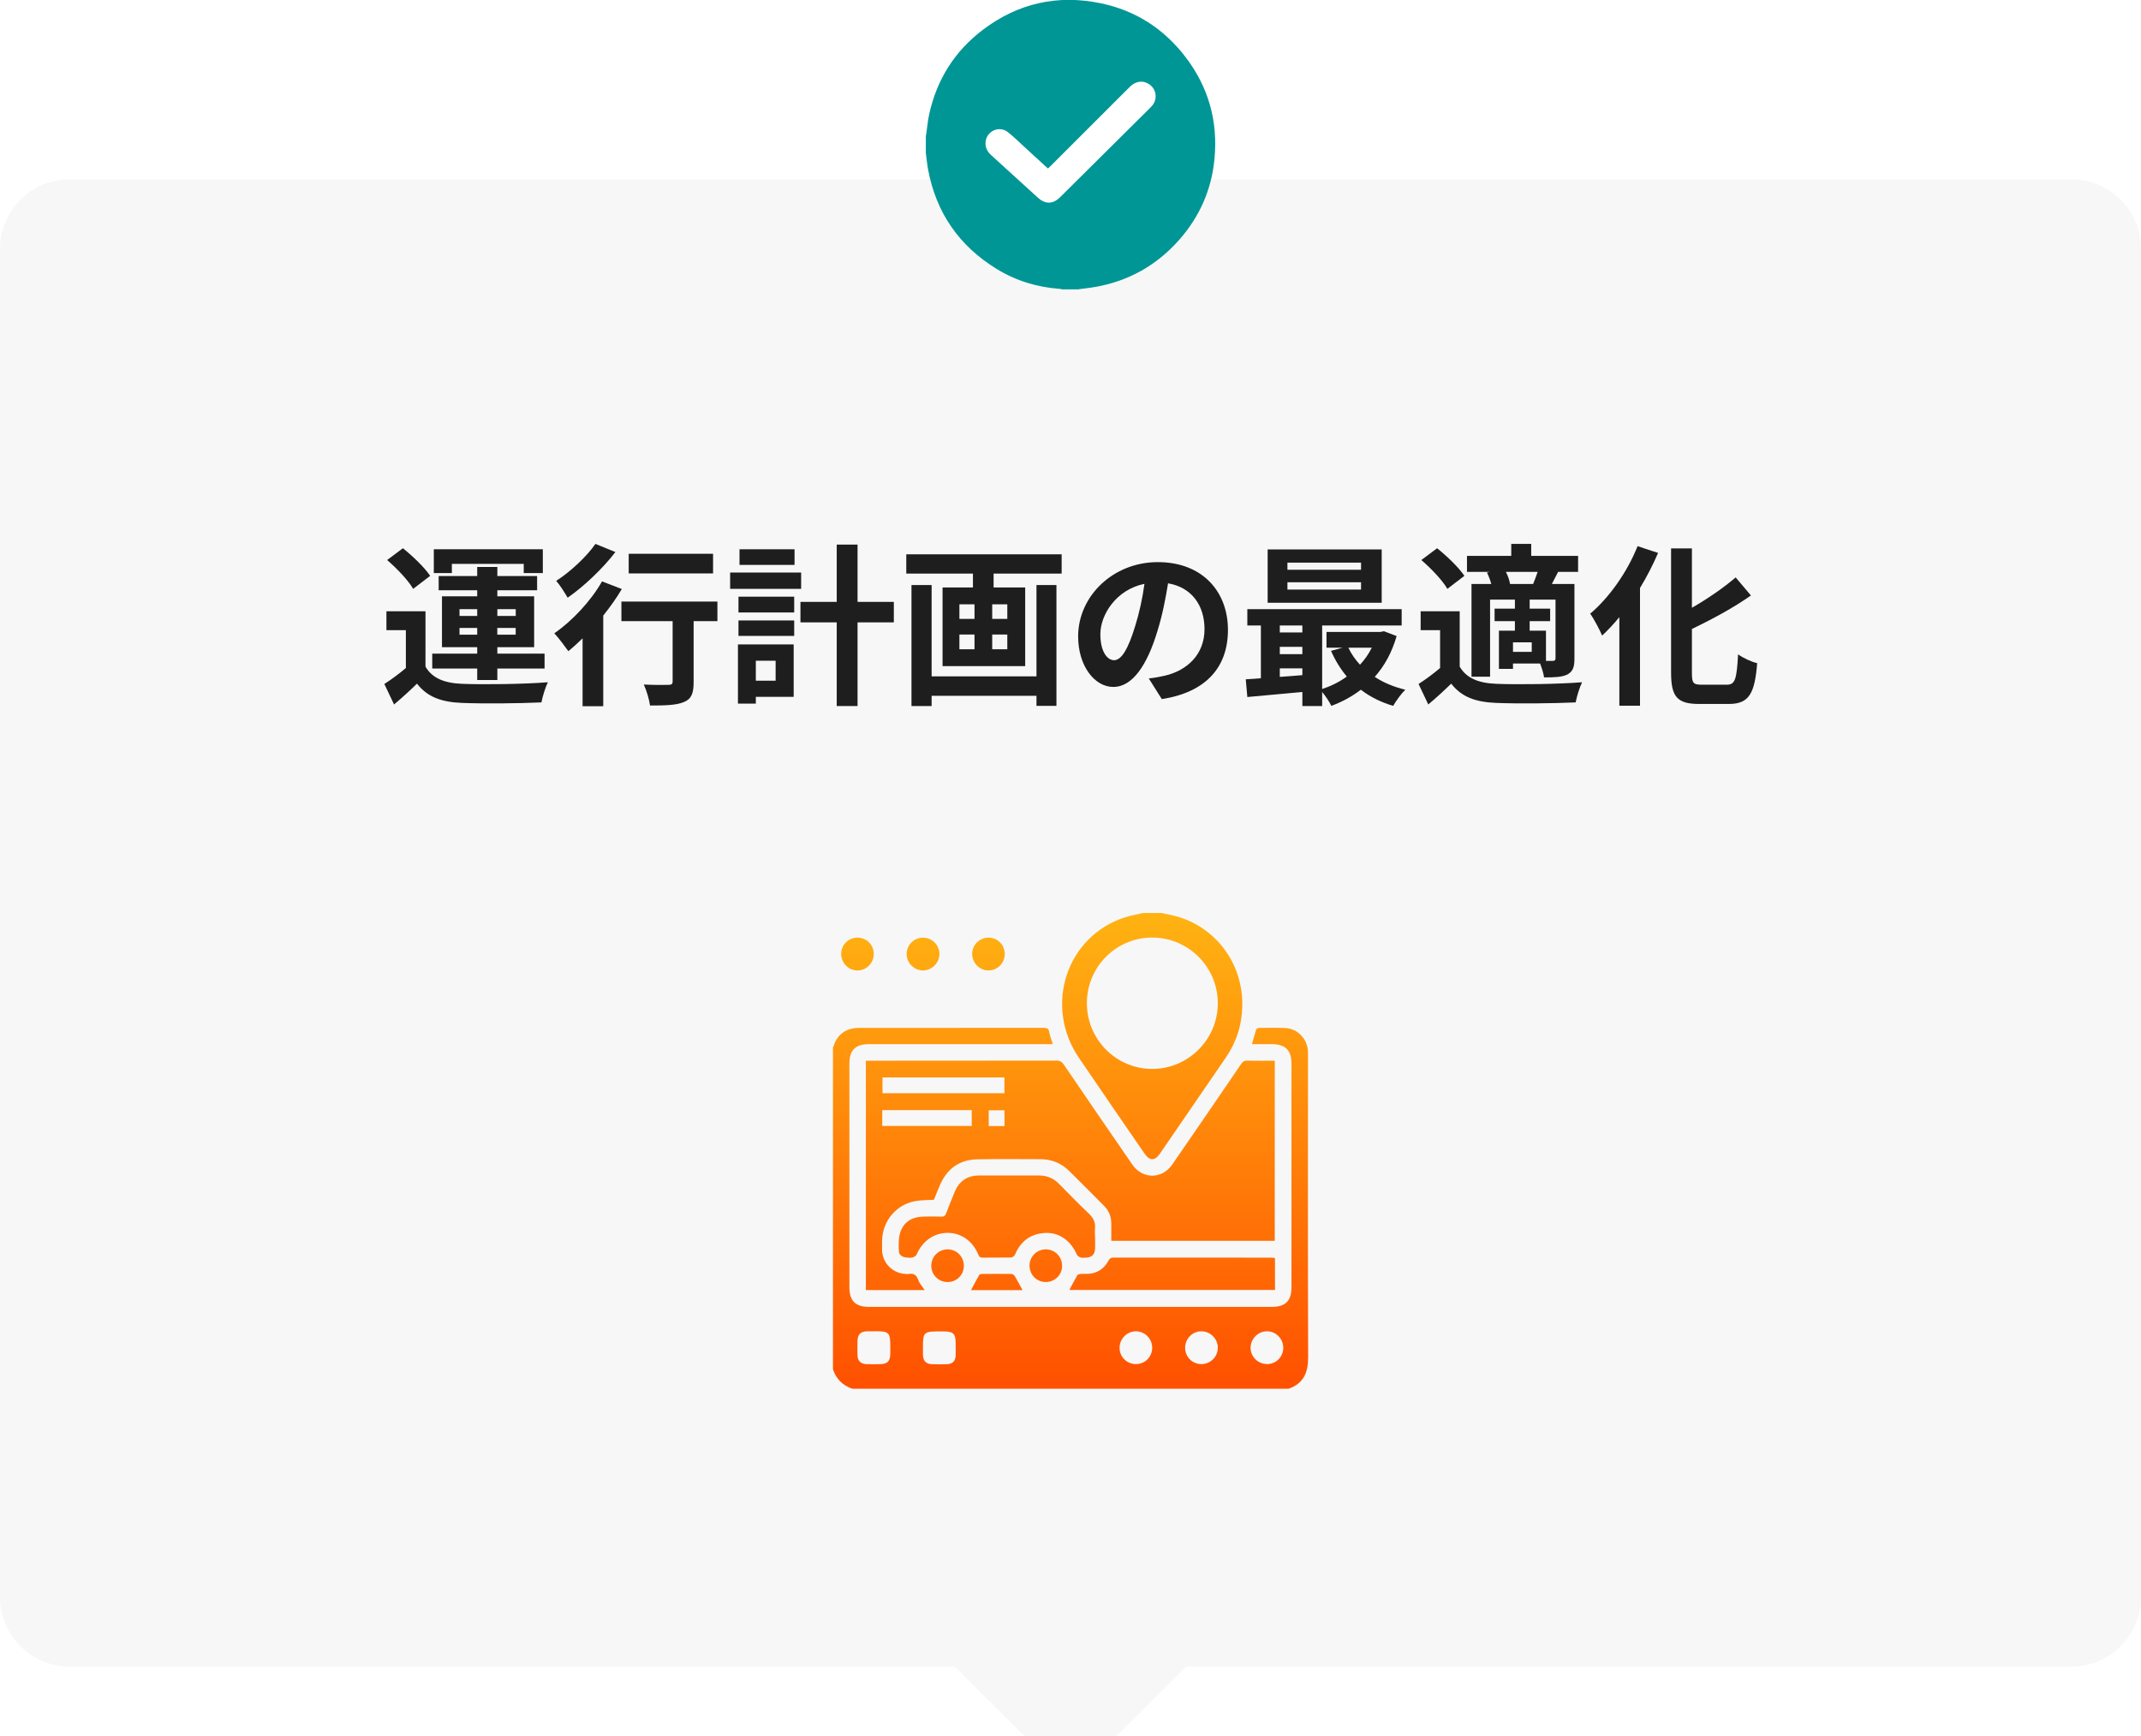 <?xml version="1.0" encoding="UTF-8"?><svg id="_レイヤー_2" xmlns="http://www.w3.org/2000/svg" xmlns:xlink="http://www.w3.org/1999/xlink" viewBox="0 0 370 300"><defs><style>.cls-1{fill:#1e1e1e;}.cls-1,.cls-2,.cls-3,.cls-4,.cls-5{stroke-width:0px;}.cls-2{fill:url(#_名称未設定グラデーション_526);}.cls-3{fill:#f7f7f7;filter:url(#drop-shadow-1);}.cls-4{fill:#009696;}.cls-5{fill:#fff;}</style><filter id="drop-shadow-1" filterUnits="userSpaceOnUse"><feOffset dx="0" dy="6"/><feGaussianBlur result="blur" stdDeviation="6"/><feFlood flood-color="#000" flood-opacity=".15"/><feComposite in2="blur" operator="in"/><feComposite in="SourceGraphic"/></filter><linearGradient id="_名称未設定グラデーション_526" x1="185" y1="240" x2="185" y2="157.76" gradientUnits="userSpaceOnUse"><stop offset="0" stop-color="#ff5000"/><stop offset="1" stop-color="#ffb312"/></linearGradient></defs><g id="layout"><path class="cls-3" d="M358,25H12c-6.6,0-12,5.4-12,12v233c0,6.6,5.4,12,12,12h153l16.71,16.65c1.81,1.81,4.78,1.81,6.59,0l16.71-16.65h153c6.6,0,12-5.4,12-12V37c0-6.6-5.4-12-12-12Z"/><path class="cls-1" d="M73.53,115.2c1.17,2.01,3.27,2.85,6.33,2.97,3.6.15,10.68.06,14.82-.27-.42.84-.93,2.49-1.11,3.48-3.72.18-10.08.24-13.74.09-3.57-.15-5.97-1.02-7.77-3.33-1.2,1.17-2.43,2.31-3.96,3.6l-1.68-3.54c1.17-.75,2.52-1.74,3.72-2.76v-6.54h-3.36v-3.27h6.75v9.57ZM71.4,101.76c-.84-1.47-2.82-3.54-4.5-4.98l2.73-2.04c1.68,1.35,3.75,3.33,4.71,4.77l-2.94,2.25ZM82.47,115.53h-7.77v-2.58h7.77v-1.11h-6.09v-8.79h6.09v-1.05h-6.66v-2.46h6.66v-1.56h3.48v1.56h6.87v2.46h-6.87v1.05h6.36v8.79h-6.36v1.11h8.16v2.58h-8.16v1.98h-3.48v-1.98ZM78.09,99.03h-3.12v-4.11h18.84v4.11h-3.3v-1.59h-12.42v1.59ZM79.41,106.44h3.06v-1.17h-3.06v1.17ZM82.47,109.68v-1.17h-3.06v1.17h3.06ZM85.95,105.27v1.17h3.18v-1.17h-3.18ZM89.12,108.51h-3.18v1.17h3.18v-1.17Z"/><path class="cls-1" d="M107.46,101.79c-.9,1.53-2.01,3.09-3.21,4.59v15.66h-3.57v-11.73c-.84.81-1.65,1.56-2.46,2.22-.51-.72-1.71-2.34-2.43-3.09,3.06-2.1,6.33-5.58,8.25-8.97l3.42,1.32ZM106.35,95.4c-2.16,2.82-5.4,5.91-8.25,7.89-.45-.78-1.35-2.22-1.98-2.91,2.49-1.59,5.34-4.29,6.78-6.39l3.45,1.41ZM123.98,107.34h-4.11v10.53c0,1.92-.36,2.91-1.68,3.45-1.26.54-3.18.6-5.85.6-.15-1.05-.6-2.58-1.08-3.63,1.71.09,3.69.09,4.23.06.54,0,.75-.12.75-.57v-10.44h-8.85v-3.39h16.59v3.39ZM123.23,99.09h-14.58v-3.39h14.58v3.39Z"/><path class="cls-1" d="M138.45,101.76h-12.27v-2.82h12.27v2.82ZM137.16,120.42h-6.54v1.17h-3.09v-10.23h9.63v9.06ZM127.62,103.11h9.63v2.73h-9.63v-2.73ZM127.62,107.22h9.63v2.67h-9.63v-2.67ZM137.31,97.62h-9.51v-2.7h9.51v2.7ZM130.62,114.18v3.45h3.42v-3.45h-3.42ZM154.47,107.55h-6.27v14.46h-3.6v-14.46h-6.27v-3.54h6.27v-9.9h3.6v9.9h6.27v3.54Z"/><path class="cls-1" d="M183.47,95.79v3.33h-11.76v2.4h5.46v13.59h-14.28v-13.59h5.25v-2.4h-11.52v-3.33h26.85ZM179.12,101.1h3.45v20.88h-3.45v-1.74h-18.12v1.77h-3.48v-20.91h3.48v15.78h18.12v-15.78ZM165.8,106.95h2.61v-2.52h-2.61v2.52ZM165.8,112.2h2.61v-2.55h-2.61v2.55ZM174.08,104.43h-2.61v2.52h2.61v-2.52ZM174.08,109.65h-2.61v2.55h2.61v-2.55Z"/><path class="cls-1" d="M200.78,120.81l-2.25-3.57c1.14-.12,1.98-.3,2.79-.48,3.84-.9,6.84-3.66,6.84-8.04,0-4.14-2.25-7.23-6.3-7.92-.42,2.55-.93,5.31-1.8,8.13-1.8,6.06-4.38,9.78-7.65,9.78s-6.09-3.66-6.09-8.73c0-6.93,6-12.84,13.77-12.84s12.12,5.16,12.12,11.7-3.87,10.8-11.43,11.97ZM192.53,114.09c1.26,0,2.43-1.89,3.66-5.94.69-2.22,1.26-4.77,1.59-7.26-4.95,1.02-7.62,5.4-7.62,8.7,0,3.03,1.2,4.5,2.37,4.5Z"/><path class="cls-1" d="M241.36,109.92c-.81,2.82-2.1,5.16-3.78,7.05,1.5.99,3.3,1.74,5.28,2.22-.69.66-1.62,1.95-2.1,2.79-2.13-.63-3.99-1.56-5.58-2.79-1.53,1.17-3.24,2.1-5.1,2.79-.33-.69-.99-1.68-1.59-2.4v2.43h-3.42v-2.43c-3.45.33-6.87.63-9.51.87l-.27-3.06c.78-.06,1.68-.09,2.61-.18v-9.12h-2.34v-2.82h26.67v2.82h-13.74v10.98c1.53-.51,3-1.23,4.26-2.16-1.08-1.29-2.01-2.79-2.73-4.44l1.98-.54h-2.76v-2.73h9.33l.6-.12,2.19.84ZM238.78,104.16h-19.71v-9.21h19.71v9.21ZM221.17,108.09v1.2h3.9v-1.2h-3.9ZM221.17,113.04h3.9v-1.26h-3.9v1.26ZM221.17,116.97c1.26-.09,2.58-.18,3.9-.3v-1.17h-3.9v1.47ZM235.21,97.23h-12.72v1.23h12.72v-1.23ZM235.21,100.62h-12.72v1.26h12.72v-1.26ZM233.02,111.93c.51,1.08,1.2,2.07,2.01,2.94.81-.87,1.5-1.86,2.04-2.94h-4.05Z"/><path class="cls-1" d="M252.26,115.2c1.17,2.01,3.27,2.85,6.33,2.97,3.6.15,10.68.06,14.82-.27-.42.84-.93,2.49-1.11,3.48-3.72.18-10.08.24-13.74.09-3.57-.15-5.97-1.02-7.77-3.33-1.2,1.17-2.43,2.31-3.96,3.6l-1.68-3.54c1.17-.75,2.52-1.74,3.72-2.76v-6.54h-3.36v-3.27h6.75v9.57ZM250.13,101.76c-.84-1.47-2.82-3.54-4.5-4.98l2.73-2.04c1.68,1.35,3.75,3.33,4.71,4.77l-2.94,2.25ZM257.48,98.82h-3.96v-2.76h7.65v-2.07h3.45v2.07h8.1v2.76h-3.45c-.39.78-.75,1.47-1.08,2.1h3.9v12.87c0,1.44-.24,2.22-1.2,2.76-.99.48-2.25.51-4.05.51-.09-.69-.39-1.65-.69-2.4h-4.68v.93h-2.43v-6.6h2.76v-1.65h-3.51v-2.16h3.51v-1.56h-4.29v13.32h-3.21v-16.02h3.42c-.18-.66-.45-1.38-.75-1.98l.51-.12ZM264.95,100.92c.27-.63.54-1.41.78-2.1h-5.49c.36.69.63,1.47.72,2.1h3.99ZM264.71,111h-3.24v1.65h3.24v-1.65ZM268.82,103.62h-4.47v1.56h3.54v2.16h-3.54v1.65h2.82v5.22h1.2c.33-.03.45-.12.45-.48v-10.11Z"/><path class="cls-1" d="M286.54,95.55c-.87,2.04-1.92,4.08-3.12,6.06v20.34h-3.57v-15.3c-.96,1.17-1.98,2.25-2.97,3.18-.39-.9-1.41-2.88-2.07-3.78,3.24-2.73,6.39-7.14,8.19-11.67l3.54,1.17ZM298.45,118.32c1.44,0,1.68-1.02,1.92-5.25.84.63,2.34,1.32,3.3,1.53-.42,5.16-1.35,7.05-4.89,7.05h-5.13c-3.78,0-4.86-1.2-4.86-5.43v-21.45h3.6v10.26c2.82-1.62,5.58-3.54,7.56-5.25l2.64,3.12c-2.97,2.1-6.69,4.11-10.2,5.79v7.56c0,1.77.21,2.07,1.65,2.07h4.41Z"/><path class="cls-4" d="M186.47,50h-2.93c-.13-.03-.25-.07-.38-.08-3.91-.28-7.57-1.39-10.91-3.44-6.48-3.97-10.46-9.69-11.86-17.18-.18-.94-.26-1.89-.39-2.84,0-.98,0-1.95,0-2.93.03-.17.06-.34.09-.52.16-1.08.25-2.17.48-3.23,1.31-6,4.39-10.92,9.28-14.63,6.08-4.61,12.94-6.14,20.41-4.58,5.98,1.25,10.84,4.38,14.56,9.21,4.02,5.22,5.69,11.16,5.06,17.7-.51,5.3-2.57,9.98-6.1,13.97-3.87,4.38-8.7,7.11-14.46,8.13-.94.17-1.89.26-2.84.39Z"/><path class="cls-5" d="M181.12,29.12c-.1-.09-.19-.16-.27-.23-1.24-1.13-2.47-2.27-3.71-3.4-.97-.89-1.91-1.82-2.94-2.64-1.48-1.19-3.65-.25-3.87,1.63-.11.95.27,1.7.96,2.33,2.69,2.44,5.37,4.88,8.05,7.33,1.31,1.19,2.62,1.17,3.87-.07,5.18-5.13,10.35-10.27,15.52-15.4.14-.14.28-.28.4-.43,1-1.21.68-3-.69-3.78-1.07-.62-2.22-.41-3.22.58-4.57,4.57-9.14,9.13-13.71,13.7-.12.12-.25.24-.4.38Z"/><path class="cls-2" d="M143.94,181.05c.06-.14.13-.28.18-.43.65-1.93,2.17-2.99,4.35-2.99,10.63,0,21.27,0,31.9-.01.58,0,.86.14.96.75.12.67.38,1.32.61,2.07-.38,0-.69,0-1,0-10.26,0-20.52,0-30.78,0-2.33,0-3.37,1.04-3.37,3.38,0,12.88,0,25.75,0,38.63,0,2.34,1.04,3.39,3.37,3.39,23.22,0,46.44,0,69.66,0,2.32,0,3.37-1.05,3.37-3.39,0-12.88,0-25.75,0-38.63,0-2.33-1.05-3.37-3.38-3.38-1.12,0-2.24,0-3.45,0,.25-.91.47-1.74.74-2.57.04-.12.33-.23.51-.24,1.5-.01,2.99-.05,4.49.02,2.11.09,3.8,1.83,3.93,3.95.02.35.01.7.01,1.04,0,17.29-.03,34.59.03,51.88.01,2.67-.79,4.57-3.4,5.47h-75.35c-1.69-.56-2.81-1.68-3.37-3.37,0-18.52,0-37.05,0-55.57ZM151.07,230.06c-.4,0-.8,0-1.2,0-1.14.02-1.65.53-1.68,1.67-.02.83-.03,1.66,0,2.48.04.97.53,1.47,1.5,1.52.8.04,1.6.02,2.4.01,1.28-.02,1.76-.52,1.77-1.83,0-.35,0-.69,0-1.04,0-2.67-.15-2.82-2.79-2.82ZM159.5,232.86c0,.43,0,.86,0,1.28.03,1.01.51,1.56,1.5,1.6.9.04,1.81.04,2.72,0,.93-.05,1.39-.56,1.43-1.49.03-.72,0-1.44,0-2.16,0-1.61-.41-2.01-2.05-2.01-.27,0-.53,0-.8,0-2.66,0-2.8.14-2.8,2.8ZM199.12,232.87c-.02-1.55-1.28-2.8-2.81-2.81-1.56,0-2.84,1.3-2.83,2.88.01,1.55,1.27,2.79,2.82,2.79,1.59,0,2.83-1.26,2.82-2.87ZM204.81,232.91c0,1.57,1.22,2.8,2.78,2.82,1.57.02,2.87-1.26,2.87-2.83,0-1.53-1.27-2.81-2.8-2.84-1.56-.03-2.85,1.26-2.85,2.85ZM218.96,235.73c1.55,0,2.8-1.24,2.81-2.8.01-1.57-1.27-2.88-2.83-2.87-1.52,0-2.8,1.28-2.82,2.81-.02,1.56,1.27,2.86,2.85,2.85ZM200.69,157.76c1.03.24,2.09.41,3.1.73,6.67,2.1,11.04,8.3,10.9,15.34-.06,3.28-1.01,6.25-2.86,8.95-3.8,5.53-7.59,11.07-11.39,16.6-.86,1.25-1.76,1.25-2.62,0-3.8-5.53-7.62-11.05-11.38-16.6-6.09-8.98-2.14-21,7.96-24.25,1.01-.32,2.06-.51,3.09-.75,1.07,0,2.14,0,3.21,0ZM187.83,173.36c0,6.26,5.05,11.35,11.28,11.36,6.22.01,11.33-5.08,11.35-11.31.02-6.28-5.07-11.39-11.34-11.39-6.25,0-11.29,5.07-11.29,11.34ZM192.05,214.41c0-1.02,0-1.97,0-2.93.01-1.22-.41-2.25-1.26-3.11-2-2.01-3.99-4.02-6.01-6.01-1.37-1.36-3.04-2.04-4.98-2.04-3.63,0-7.27-.05-10.9.02-3.01.05-5.15,1.55-6.39,4.29-.41.9-.75,1.82-1.11,2.7-1.09.07-2.14.04-3.16.22-3.33.57-5.73,3.43-5.8,6.81-.01.59-.02,1.18,0,1.77.09,2.11,1.78,3.85,3.88,4,.24.02.49.06.72.02.86-.15,1.34.16,1.64,1.02.22.63.72,1.16,1.12,1.77h-10.16v-39.64h.89c10.69,0,21.37,0,32.06-.02.62,0,.94.22,1.27.71,3.93,5.77,7.86,11.53,11.83,17.27,1.76,2.54,5.12,2.54,6.88,0,4-5.78,7.96-11.59,11.92-17.4.27-.39.52-.58,1.02-.57,1.57.04,3.15.01,4.79.01v31.12h-28.26ZM173.58,188.92v-2.73h-21.07v2.73h21.07ZM152.47,194.57h15.46v-2.73h-15.46v2.73ZM170.87,194.59h2.72v-2.72h-2.72v2.72ZM189.23,213.71c0-.48-.04-.97,0-1.44.11-1.05-.29-1.82-1.05-2.54-1.76-1.68-3.46-3.42-5.17-5.15-.93-.95-2.03-1.44-3.36-1.44-3.5,0-7-.02-10.5,0-2.03.01-3.43,1-4.19,2.89-.49,1.21-.99,2.42-1.45,3.65-.16.42-.37.57-.82.56-1.15-.03-2.3-.04-3.44.02-1.81.1-3.14,1.04-3.68,2.73-.32,1.01-.26,2.16-.23,3.24.02.65.59.99,1.23,1.07.37.04.76.08,1.12,0,.27-.07.62-.27.72-.51.99-2.31,2.96-3.72,5.31-3.74,2.36-.02,4.4,1.4,5.35,3.77.16.4.35.52.76.51,1.63-.02,3.26.01,4.89-.03.23,0,.58-.25.67-.46,1-2.39,2.78-3.7,5.36-3.78,2.36-.07,4.33,1.39,5.36,3.77.1.22.41.4.67.48.27.08.58.03.88.02,1.05-.04,1.55-.54,1.59-1.6.02-.67,0-1.34,0-2.01h0ZM219.68,217.33c-9.08,0-18.16,0-27.23-.01-.47,0-.69.16-.91.57-.79,1.45-2.04,2.22-3.7,2.25-.37,0-.75-.02-1.12.01-.19.02-.46.08-.54.22-.49.85-.94,1.73-1.38,2.55h35.54v-5.53c-.24-.02-.45-.06-.65-.06ZM148.23,162.03c-1.59-.03-2.86,1.23-2.86,2.82,0,1.58,1.29,2.87,2.85,2.85,1.54-.02,2.78-1.29,2.78-2.84,0-1.56-1.22-2.81-2.77-2.83ZM170.81,162.03c-1.54.01-2.8,1.27-2.81,2.81,0,1.56,1.3,2.87,2.85,2.86,1.53-.01,2.78-1.28,2.79-2.82,0-1.6-1.25-2.86-2.84-2.85ZM166.57,218.78c.02-1.6-1.22-2.87-2.8-2.88-1.58,0-2.84,1.27-2.83,2.86.01,1.55,1.26,2.78,2.81,2.79,1.57,0,2.8-1.21,2.82-2.77ZM180.73,215.9c-1.55,0-2.8,1.24-2.81,2.79-.01,1.57,1.19,2.82,2.74,2.85,1.6.03,2.88-1.19,2.89-2.78.01-1.59-1.24-2.86-2.82-2.86ZM156.68,164.79c-.04,1.56,1.24,2.89,2.8,2.91,1.55.02,2.87-1.3,2.87-2.85,0-1.53-1.26-2.8-2.81-2.81-1.55-.02-2.81,1.2-2.86,2.76ZM175.33,220.46c-.1-.16-.36-.31-.55-.31-1.68-.02-3.36-.02-5.04,0-.17,0-.43.04-.5.15-.51.88-.97,1.78-1.44,2.65h8.91c-.45-.83-.89-1.67-1.37-2.48Z"/></g></svg>